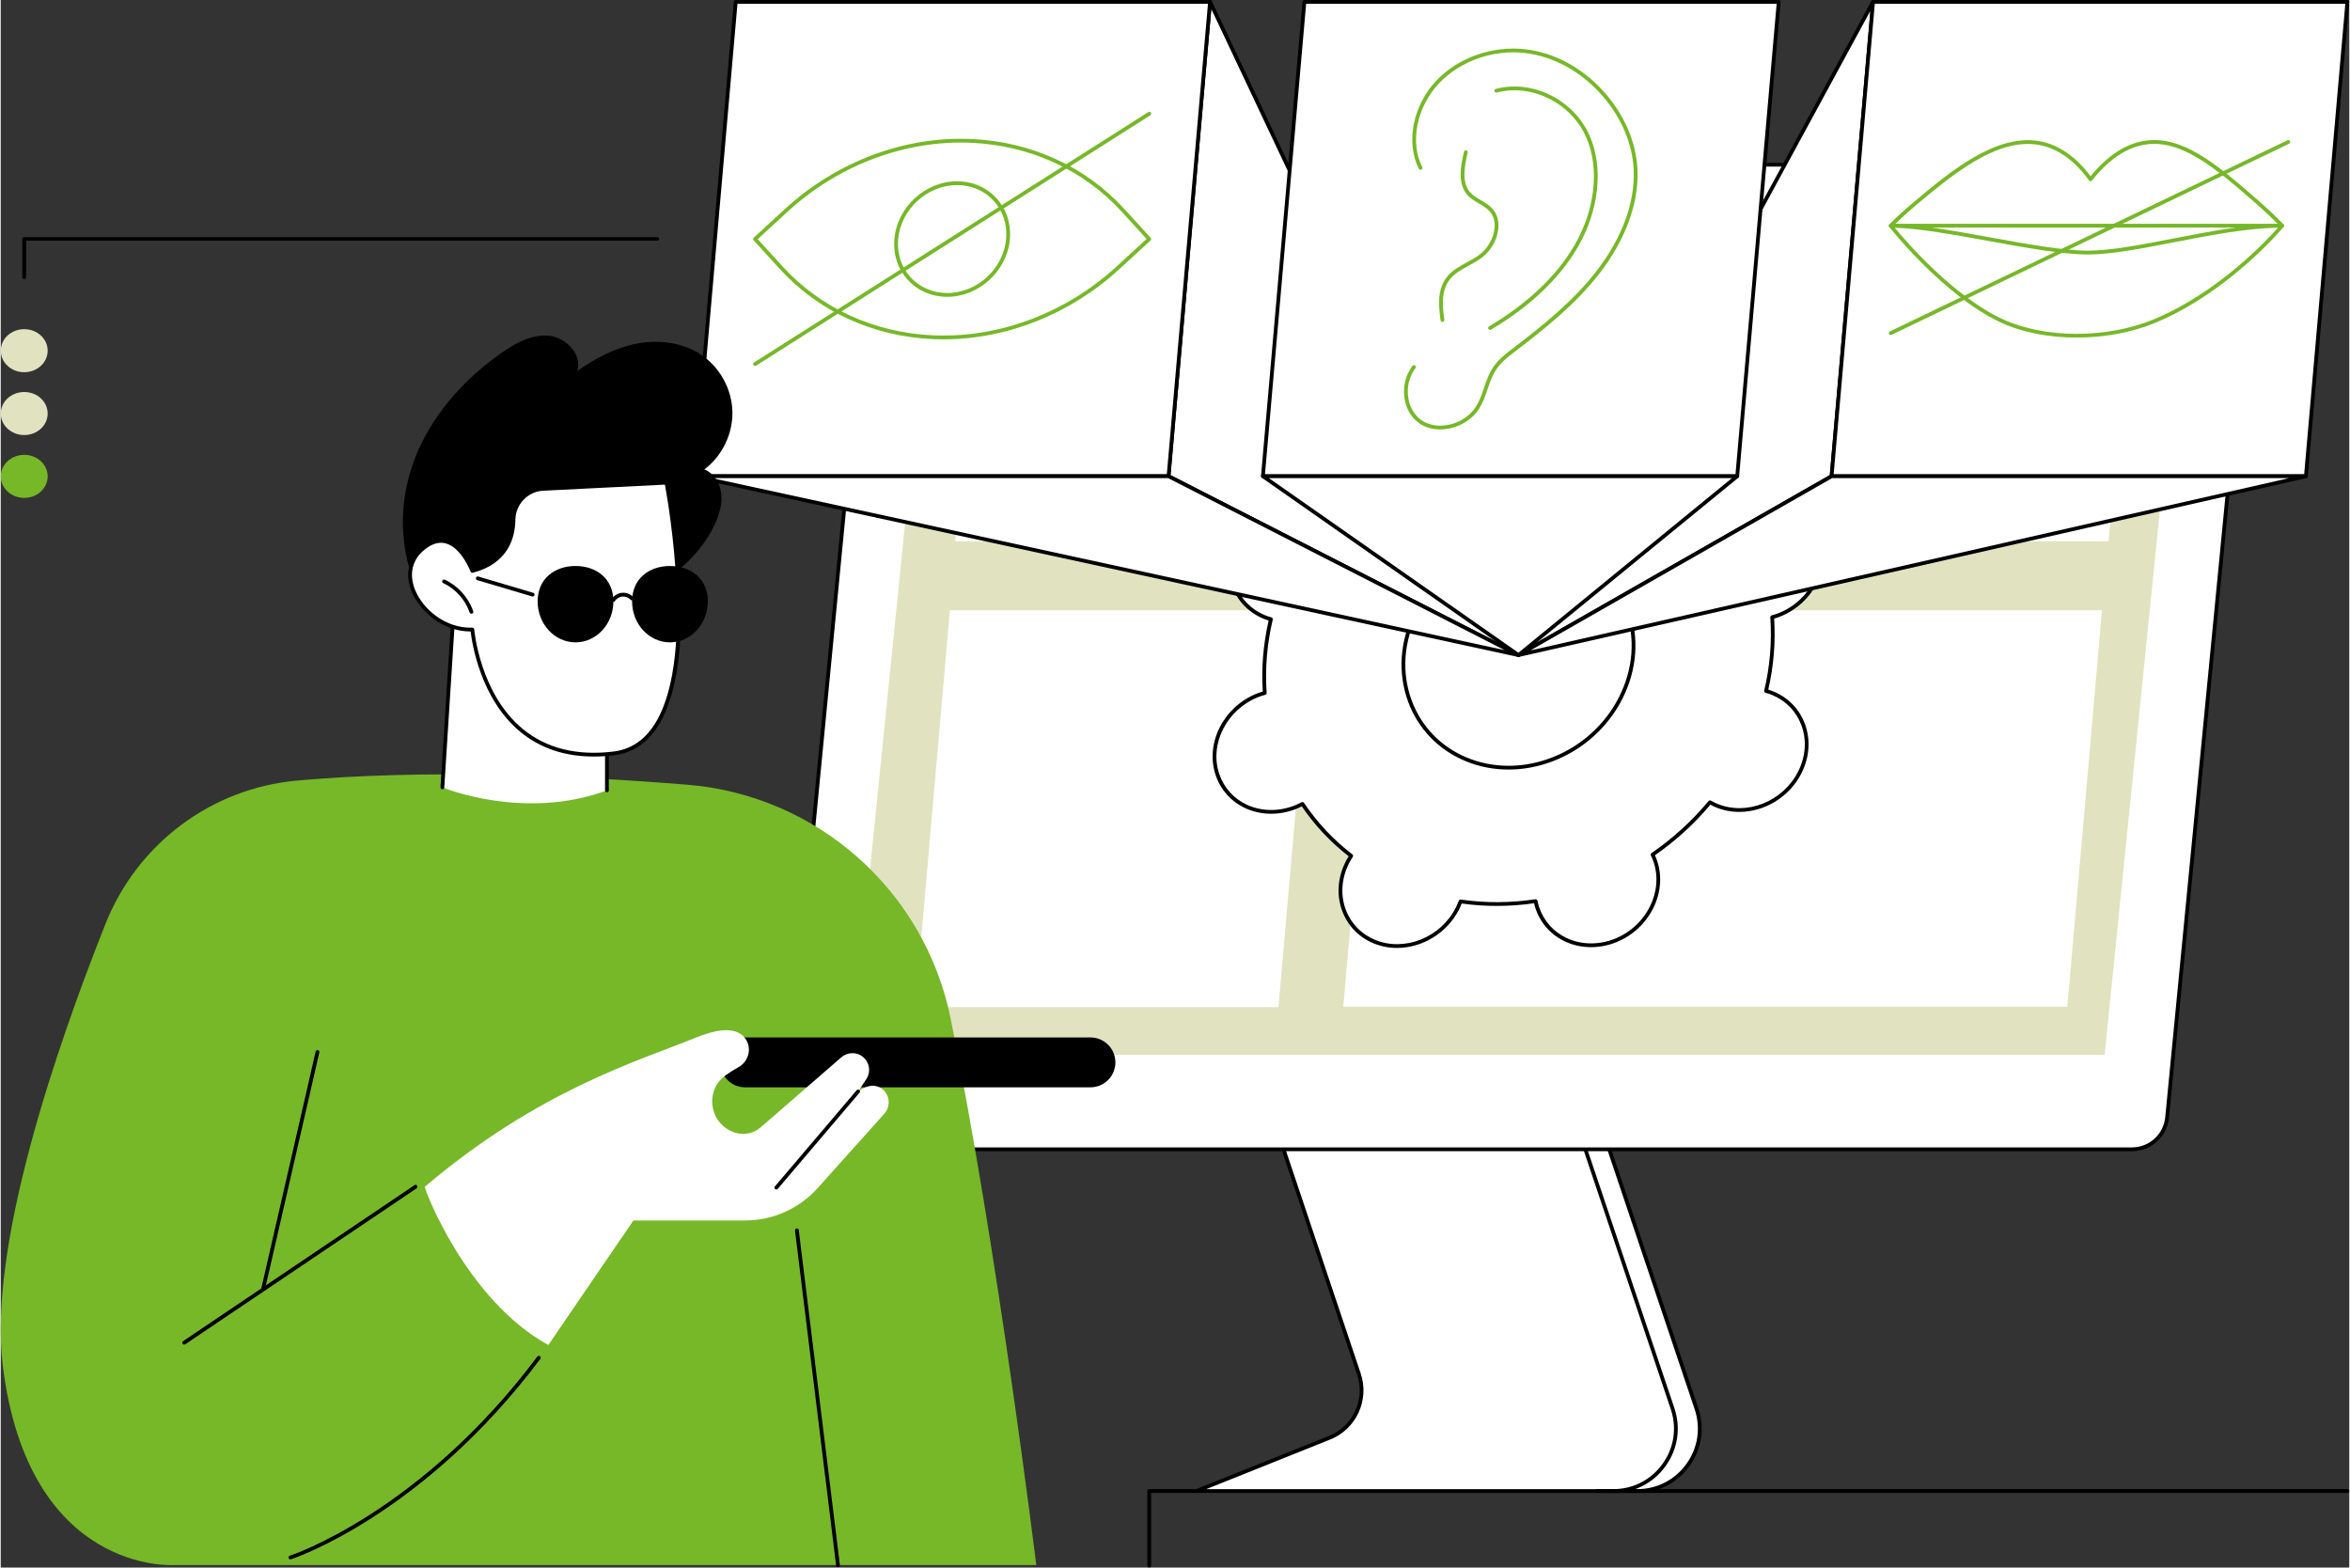 <?xml version="1.0" encoding="UTF-8"?>
<svg xmlns="http://www.w3.org/2000/svg" id="Ebene_2" viewBox="0 0 2741.93 1830" width="1000" height="667">
  <rect x="0" y="0" width="2741.93" height="1830" fill="#333333" stroke="none"/>
  <defs>
    <style>
      .cls-1 {
        fill: #76b828;
      }

      .cls-2 {
        fill: #fff;
      }

      .cls-3 {
        fill: #e1e3c0;
      }
    </style>
  </defs>
  <g id="Illustration">
    <g id="Web_accessibility_program">
      <g>
        <g>
          <g>
            <g>
              <path class="cls-2" d="M1497.75,1342.06l87.97,262.18c10.05,29.95-5.03,62.54-34.38,74.29l-155.27,62.15h514.47c49.92,0,85.12-48.94,69.21-96.22l-101.84-302.72-380.16.33Z"/>
              <path d="M1910.54,1742.87h-514.47c-1.06,0-1.96-.75-2.16-1.78-.2-1.04.37-2.07,1.34-2.46l155.27-62.15c28.24-11.3,42.78-42.73,33.11-71.54l-87.97-262.18c-.39-1.15.23-2.4,1.39-2.79,1.16-.38,2.4.23,2.79,1.39l87.97,262.18c10.41,31.03-5.25,64.87-35.65,77.04l-144.66,57.9h503.04c23.09,0,44.05-10.75,57.52-29.49,13.45-18.72,16.95-41.98,9.6-63.83l-101.84-302.72c-.39-1.15.23-2.4,1.39-2.79,1.16-.38,2.4.24,2.79,1.39l101.84,302.72c7.8,23.21,4.09,47.92-10.2,67.8-14.31,19.9-36.57,31.32-61.1,31.32Z"/>
            </g>
            <path d="M1882.66,1742.87c-1.22,0-2.2-.99-2.2-2.2s.98-2.2,2.2-2.2c23.09,0,44.05-10.75,57.52-29.49,13.45-18.72,16.95-41.98,9.6-63.83l-101.79-302.58c-.39-1.15.23-2.4,1.39-2.79,1.17-.38,2.4.24,2.79,1.39l101.79,302.58c7.8,23.21,4.09,47.92-10.2,67.8-14.31,19.91-36.57,31.32-61.1,31.32Z"/>
          </g>
          <g>
            <path class="cls-2" d="M957.89,1341.71h1530.22c21.3,0,39.11-16.16,41.16-37.34l103.41-1066.79c2.35-24.29-16.75-45.31-41.16-45.31h-1530.22c-21.3,0-39.11,16.16-41.16,37.34l-103.41,1066.79c-2.35,24.29,16.75,45.31,41.16,45.31Z"/>
            <path d="M2488.1,1343.92H957.89c-12.26,0-24.02-5.21-32.26-14.28-8.23-9.07-12.28-21.26-11.1-33.45l103.41-1066.79c2.17-22.42,20.81-39.33,43.36-39.33h1530.22c12.26,0,24.02,5.21,32.26,14.28,8.23,9.07,12.28,21.26,11.09,33.45l-103.41,1066.79c-2.17,22.42-20.81,39.33-43.36,39.33ZM1061.3,194.47c-20.26,0-37.02,15.2-38.97,35.36l-103.41,1066.79c-1.06,10.95,2.57,21.91,9.97,30.06,7.41,8.16,17.98,12.84,29,12.84h1530.22c20.27,0,37.02-15.2,38.97-35.35l103.41-1066.79c1.06-10.95-2.57-21.91-9.97-30.06-7.41-8.16-17.98-12.84-29-12.84h-1530.22Z"/>
          </g>
          <polygon class="cls-3" points="992.91 1231.41 2456.34 1231.41 2551.05 298.13 1087.62 298.13 992.91 1231.41"/>
          <g>
            <polygon class="cls-2" points="1567.49 1175.3 2412.74 1175.3 2453.24 712.37 1607.99 712.37 1567.49 1175.3"/>
            <polygon class="cls-2" points="1114.41 631.93 1538.51 631.93 1553.89 456.09 1129.8 456.09 1114.41 631.93"/>
            <polygon class="cls-2" points="1067.65 1175.83 1491.74 1175.83 1532.29 712.38 1108.2 712.38 1067.65 1175.83"/>
            <polygon class="cls-2" points="1622.73 631.93 2460.93 631.93 2476.31 456.09 1638.11 456.09 1622.73 631.93"/>
          </g>
          <path d="M1817.12,269.68c-14.73,0-26.7-11.36-26.7-25.33s11.98-25.33,26.7-25.33,26.7,11.36,26.7,25.33-11.98,25.33-26.7,25.33ZM1817.12,223.43c-12.3,0-22.3,9.39-22.3,20.92s10,20.92,22.3,20.92,22.3-9.39,22.3-20.92-10.01-20.92-22.3-20.92Z"/>
          <g>
            <path class="cls-2" d="M1843.16,469.01c-1.36,2.7-2.48,5.42-3.48,8.16-29.1-4.24-58.65-4.02-87.7.35-.55-2.73-1.22-5.45-2.13-8.14-12.23-36.05-52.96-53.03-90.96-37.93-38.01,15.1-58.9,56.57-46.66,92.62.91,2.69,2.03,5.23,3.24,7.7-24.76,17.02-47.41,37.54-67.06,61.16-2.4-1.38-4.89-2.68-7.54-3.78-35.52-14.81-79.1,2.5-97.32,38.67-18.22,36.17-4.2,77.5,31.33,92.31,2.65,1.1,5.35,1.97,8.07,2.73-6.84,28.96-9.14,57.97-7.15,86.14-2.85.77-5.7,1.67-8.53,2.79-38,15.1-58.9,56.57-46.66,92.62,12.23,36.05,52.96,53.03,90.96,37.93,2.83-1.13,5.53-2.44,8.17-3.85,15.33,22.87,34.43,43.38,56.96,60.66-1.62,2.48-3.16,5.03-4.52,7.73-18.22,36.17-4.2,77.5,31.32,92.31,35.52,14.81,79.1-2.5,97.32-38.67,1.36-2.7,2.48-5.42,3.48-8.16,29.1,4.24,58.65,4.02,87.7-.35.55,2.73,1.22,5.46,2.13,8.14,12.23,36.05,52.96,53.03,90.96,37.93,38.01-15.1,58.9-56.57,46.66-92.62-.91-2.69-2.03-5.23-3.24-7.7,24.76-17.02,47.41-37.54,67.06-61.16,2.4,1.38,4.89,2.68,7.54,3.78,35.52,14.81,79.09-2.5,97.32-38.67,18.22-36.17,4.2-77.5-31.33-92.31-2.65-1.1-5.35-1.97-8.07-2.73,6.84-28.96,9.14-57.97,7.15-86.14,2.85-.77,5.7-1.67,8.53-2.79,38-15.1,58.9-56.57,46.66-92.62-12.23-36.05-52.96-53.03-90.96-37.93-2.83,1.12-5.53,2.44-8.17,3.85-15.33-22.87-34.43-43.38-56.96-60.66,1.63-2.48,3.16-5.03,4.52-7.73,18.22-36.17,4.2-77.5-31.33-92.31-35.52-14.81-79.09,2.5-97.32,38.67ZM1891.43,814.58c-33.84,67.17-114.76,99.33-180.73,71.82-65.97-27.51-92.01-104.26-58.17-171.43,33.84-67.17,114.76-99.33,180.73-71.82,65.97,27.51,92.02,104.26,58.17,171.43Z"/>
            <path d="M1630.2,1106.67c-9.35,0-18.71-1.75-27.56-5.44-17.14-7.14-30.08-20.55-36.45-37.75-6.83-18.45-5.41-38.91,4-57.59,1-1.98,2.17-4.03,3.55-6.23-21.26-16.57-39.66-36.17-54.75-58.31-2.37,1.21-4.51,2.18-6.63,3.03-19.6,7.79-41.17,7.48-59.18-.84-16.55-7.65-28.87-21.29-34.69-38.43-12.58-37.08,8.92-79.87,47.94-95.37,2.16-.86,4.43-1.63,7.02-2.38-1.77-27.49.54-55.38,6.85-82.97-2.31-.7-4.39-1.43-6.3-2.23-17.14-7.14-30.08-20.55-36.45-37.75-6.83-18.45-5.41-38.91,4-57.58,18.7-37.12,63.61-54.94,100.13-39.72,1.97.82,4,1.81,6.18,3,18.88-22.44,40.66-42.3,64.78-59.09-1.02-2.2-1.86-4.26-2.53-6.25-12.59-37.08,8.92-79.87,47.93-95.37,19.59-7.79,41.16-7.48,59.18.84,16.55,7.65,28.87,21.29,34.68,38.43.66,1.95,1.24,4.05,1.77,6.37,28.37-4.07,56.8-4.17,84.54-.3.95-2.47,1.93-4.68,2.96-6.72,18.7-37.12,63.61-54.94,100.13-39.72,17.13,7.14,30.08,20.55,36.44,37.75,6.83,18.45,5.41,38.91-4,57.59-1,1.98-2.17,4.03-3.55,6.23,21.26,16.57,39.66,36.17,54.74,58.31,2.35-1.2,4.53-2.19,6.63-3.03,19.59-7.79,41.16-7.49,59.18.84,16.55,7.65,28.87,21.29,34.69,38.43,12.58,37.08-8.92,79.87-47.94,95.37-2.14.85-4.46,1.64-7.02,2.38,1.77,27.5-.54,55.39-6.85,82.97,2.3.69,4.37,1.43,6.3,2.23,17.14,7.14,30.08,20.55,36.45,37.75,6.83,18.45,5.41,38.91-4,57.59-14.16,28.11-43.37,45.15-72.57,45.16-9.36,0-18.7-1.75-27.57-5.44-1.97-.82-4.01-1.81-6.18-3-18.88,22.44-40.66,42.3-64.78,59.08,1.02,2.19,1.85,4.25,2.53,6.25,12.58,37.08-8.92,79.87-47.94,95.37-19.6,7.79-41.17,7.48-59.18-.84-16.55-7.65-28.87-21.29-34.69-38.43-.66-1.95-1.24-4.05-1.77-6.37-28.36,4.07-56.78,4.17-84.54.3-.95,2.47-1.93,4.68-2.95,6.72-14.17,28.12-43.37,45.16-72.57,45.16ZM1519.72,936.29c.71,0,1.41.35,1.83.98,15.4,22.97,34.4,43.2,56.47,60.14.92.7,1.13,1.99.5,2.95-1.78,2.72-3.22,5.18-4.4,7.51-8.85,17.58-10.2,36.78-3.8,54.07,5.94,16.04,18.02,28.54,34.01,35.21,34.42,14.36,76.81-2.52,94.51-37.63,1.18-2.34,2.28-4.94,3.38-7.93.35-.98,1.34-1.59,2.39-1.42,28.56,4.16,57.85,4.05,87.06-.35,1.13-.17,2.25.59,2.49,1.74.6,2.97,1.27,5.55,2.06,7.87,5.42,15.98,16.91,28.71,32.36,35.85,16.92,7.81,37.23,8.09,55.7.74,36.87-14.65,57.23-54.96,45.39-89.86-.79-2.32-1.81-4.76-3.13-7.44-.48-.98-.17-2.17.73-2.79,24.91-17.12,47.32-37.56,66.62-60.75.68-.82,1.86-1.03,2.79-.5,2.62,1.51,5,2.71,7.29,3.66,34.43,14.36,76.82-2.53,94.5-37.63,8.85-17.58,10.2-36.78,3.8-54.07-5.94-16.04-18.02-28.54-34.01-35.21-2.3-.96-4.86-1.82-7.81-2.63-1.14-.31-1.83-1.48-1.56-2.63,6.71-28.41,9.1-57.17,7.09-85.48-.08-1.05.6-2,1.62-2.28,3.12-.85,5.83-1.74,8.29-2.71,36.87-14.65,57.24-54.97,45.39-89.87-5.42-15.98-16.92-28.71-32.36-35.85-16.92-7.81-37.23-8.09-55.7-.74-2.46.98-5.06,2.2-7.94,3.74-1,.54-2.23.22-2.87-.72-15.39-22.97-34.39-43.2-56.47-60.14-.92-.7-1.13-1.99-.5-2.95,1.78-2.72,3.22-5.18,4.4-7.52,8.85-17.58,10.2-36.78,3.8-54.07-5.94-16.04-18.02-28.54-34.01-35.21-34.43-14.36-76.82,2.53-94.5,37.63h0c-1.18,2.34-2.28,4.93-3.38,7.93-.36.98-1.36,1.59-2.39,1.42-28.54-4.16-57.83-4.04-87.06.35-1.17.17-2.26-.6-2.49-1.75-.6-2.97-1.27-5.54-2.06-7.87-5.42-15.98-16.91-28.71-32.36-35.84-16.92-7.82-37.23-8.09-55.71-.74-36.87,14.65-57.23,54.97-45.39,89.87.78,2.31,1.81,4.75,3.13,7.43.48.98.17,2.17-.73,2.79-24.91,17.12-47.32,37.56-66.62,60.75-.68.83-1.86,1.03-2.79.5-2.66-1.53-4.98-2.7-7.29-3.66-34.42-14.36-76.81,2.53-94.5,37.63-8.85,17.57-10.2,36.78-3.8,54.07,5.94,16.04,18.02,28.55,34.01,35.22,2.31.96,4.8,1.8,7.81,2.63,1.14.32,1.83,1.48,1.56,2.63-6.71,28.41-9.1,57.17-7.1,85.48.08,1.05-.6,2-1.62,2.28-3.19.87-5.82,1.73-8.29,2.71-36.87,14.65-57.24,54.97-45.39,89.87,5.42,15.98,16.92,28.71,32.36,35.85,16.92,7.81,37.23,8.08,55.7.74,2.48-.98,5.01-2.17,7.95-3.74.33-.17.68-.26,1.03-.26ZM1843.16,469.01h.02-.02ZM1760.34,898.4c-17.13,0-34.26-3.2-50.48-9.97-31.33-13.06-55-37.57-66.64-69.02-12.5-33.78-9.9-71.22,7.34-105.44,34.29-68.08,116.64-100.77,183.54-72.86,31.33,13.07,55,37.57,66.64,69.02,12.5,33.78,9.89,71.22-7.35,105.44-25.98,51.57-79.53,82.83-133.05,82.83ZM1783.57,635.53c-51.9,0-103.85,30.36-129.07,80.42-16.68,33.11-19.22,69.31-7.15,101.93,11.21,30.28,34.01,53.89,64.2,66.48,15.69,6.54,32.27,9.64,48.85,9.64,51.9,0,103.84-30.35,129.07-80.42,16.68-33.11,19.22-69.31,7.15-101.93-11.21-30.28-34.01-53.89-64.2-66.48-15.69-6.54-32.27-9.64-48.84-9.64Z"/>
          </g>
        </g>
        <g>
          <path d="M2739.73,1742.87h-876.26c-1.22,0-2.2-.99-2.2-2.2s.99-2.2,2.2-2.2h876.26c1.22,0,2.2.98,2.2,2.2s-.99,2.2-2.2,2.2Z"/>
          <path d="M1340.89,1830c-1.22,0-2.2-.99-2.2-2.2v-87.13c0-1.22.99-2.2,2.2-2.2h55.19c1.22,0,2.2.98,2.2,2.2s-.98,2.2-2.2,2.2h-52.98v84.92c0,1.22-.98,2.2-2.2,2.2Z"/>
        </g>
      </g>
      <g>
        <g>
          <g>
            <polygon class="cls-2" points="2185.98 2.2 1771.98 764.77 2137.53 555.95 2185.98 2.2"/>
            <path d="M1771.98,766.97c-.56,0-1.12-.22-1.54-.63-.7-.69-.86-1.76-.4-2.63L2184.04,1.15c.5-.92,1.57-1.35,2.57-1.06,1,.3,1.65,1.26,1.56,2.3l-48.45,553.75c-.06.72-.48,1.36-1.1,1.72l-365.55,208.82c-.34.2-.72.29-1.09.29ZM2182.86,12.56l-405.25,746.46,357.83-204.41,47.42-542.05Z"/>
          </g>
          <g>
            <g>
              <polygon class="cls-2" points="2691.28 555.95 2137.53 555.95 2185.98 2.2 2739.73 2.2 2691.28 555.95"/>
              <path d="M2691.28,558.16h-553.75c-.62,0-1.21-.26-1.62-.71-.42-.46-.62-1.06-.57-1.68L2183.79,2.01c.1-1.14,1.05-2.01,2.19-2.01h553.75c.62,0,1.21.26,1.62.71.42.46.62,1.06.57,1.68l-48.45,553.75c-.1,1.14-1.05,2.01-2.19,2.01ZM2139.94,553.75h549.33L2737.32,4.41h-549.33l-48.06,549.34Z"/>
            </g>
            <g>
              <path class="cls-1" d="M2423.66,394.11c-31.88,0-63.07-5.83-88.31-17.5-66.5-30.75-129.9-110.9-130.53-111.7-.52-.66-.62-1.56-.25-2.32.37-.76,1.14-1.24,1.98-1.24,29.05,0,73,7.98,115.51,15.7,42.27,7.68,85.98,15.61,114.57,15.61,26.87,0,62.4-6.91,100.01-14.22,43.24-8.4,87.94-17.09,126.9-17.09.85,0,1.63.49,1.99,1.26.36.77.25,1.68-.29,2.34-.62.75-63.18,75.78-149.3,111.69-27.92,11.65-60.45,17.47-92.29,17.47ZM2211.23,265.82c13.18,15.96,68.51,80.22,125.97,106.8,49.41,22.84,122.22,22.83,177.05-.03,74.25-30.97,130.79-91.36,144.44-106.78-37.39.68-79.97,8.95-121.2,16.97-37.83,7.35-73.56,14.3-100.86,14.3-28.99,0-72.9-7.97-115.36-15.68-40.07-7.28-81.44-14.79-110.05-15.56Z"/>
              <path class="cls-1" d="M2663.55,265.65h-457c-.89,0-1.7-.54-2.04-1.36-.34-.83-.15-1.77.49-2.4,9.23-9.14,18.93-17.98,28.85-26.27,42.56-35.58,95.51-79.85,146.57-70.77,21.97,3.91,42.48,18.01,59.46,40.84,17.89-21.76,37.06-35.24,57.03-40.07,47.14-11.41,89.81,25.76,139.21,68.79,10,8.71,19.76,17.97,29.02,27.51.62.63.79,1.58.45,2.39-.34.82-1.14,1.34-2.03,1.34ZM2211.95,261.25h446.36c-8.07-8.13-16.49-16.02-25.08-23.51-48.48-42.23-90.35-78.69-135.28-67.83-19.67,4.76-38.65,18.47-56.43,40.77-.43.54-1.06.82-1.78.83-.69-.02-1.33-.36-1.73-.92-16.63-23.25-36.8-37.57-58.35-41.4-49.02-8.71-101.11,34.82-142.96,69.8-8.46,7.07-16.76,14.54-24.73,22.26Z"/>
            </g>
            <path class="cls-1" d="M2206.56,391.09c-.82,0-1.61-.46-1.99-1.25-.53-1.1-.06-2.41,1.03-2.94l464.15-223.12c1.1-.54,2.41-.06,2.94,1.03.53,1.1.06,2.41-1.03,2.94l-464.15,223.12c-.31.15-.63.22-.95.22Z"/>
          </g>
          <g>
            <polygon class="cls-2" points="2137.53 555.95 1771.98 764.77 2691.28 555.95 2137.53 555.95"/>
            <path d="M1771.98,766.97c-.89,0-1.72-.54-2.05-1.4-.4-1.02.01-2.17.96-2.71l365.55-208.82c.33-.19.71-.29,1.09-.29h553.75c1.12,0,2.06.84,2.19,1.96.12,1.11-.61,2.14-1.7,2.39l-919.3,208.82c-.16.04-.33.05-.49.05ZM2138.12,558.16l-352.2,201.19,885.73-201.19h-533.53Z"/>
          </g>
        </g>
        <g>
          <g>
            <polygon class="cls-2" points="1411.87 2.2 1771.98 764.77 1363.42 555.95 1411.87 2.2"/>
            <path d="M1771.98,766.97c-.34,0-.68-.08-1-.24l-408.56-208.82c-.8-.41-1.27-1.26-1.19-2.15L1409.68,2.01c.09-.99.83-1.8,1.81-1.98.98-.18,1.95.33,2.38,1.23l360.11,762.57c.4.85.22,1.86-.46,2.52-.42.41-.97.62-1.53.62ZM1365.74,554.67l401.49,205.2L1413.35,10.51l-47.61,544.16Z"/>
          </g>
          <g>
            <g>
              <polygon class="cls-2" points="1363.42 555.95 809.67 555.95 858.12 2.2 1411.87 2.2 1363.42 555.95"/>
              <path d="M1363.42,558.16h-553.75c-.62,0-1.21-.26-1.62-.71-.42-.46-.62-1.06-.57-1.68L855.93,2.01c.1-1.14,1.05-2.01,2.19-2.01h553.75c.62,0,1.21.26,1.62.71.42.46.62,1.06.57,1.68l-48.45,553.75c-.1,1.14-1.05,2.01-2.19,2.01ZM812.08,553.75h549.33L1409.47,4.41h-549.33l-48.06,549.34Z"/>
            </g>
            <g>
              <path class="cls-1" d="M1100.57,396.15c-4.05,0-8.08-.09-12.13-.26-69.98-3.07-133.53-32.17-178.95-81.94l-30.46-33.38c-.82-.89-.76-2.28.14-3.11l36.3-33.38c60.26-55.41,139.57-85.23,217.64-81.8,69.98,3.07,133.53,32.17,178.95,81.94l30.46,33.38c.82.89.76,2.28-.14,3.11l-36.3,33.38c-57.13,52.54-131.42,82.07-205.51,82.07ZM883.76,279.21l28.98,31.76c44.62,48.9,107.09,77.49,175.89,80.51,76.9,3.39,155.07-26.03,214.47-80.65l34.68-31.89-28.98-31.76c-44.62-48.9-107.09-77.49-175.89-80.51-76.9-3.35-155.07,26.02-214.47,80.65l-34.68,31.89ZM916.96,245.7h.02-.02Z"/>
              <path class="cls-1" d="M1105.07,346.5c-18,0-34.33-7.01-45.99-19.73-11.72-12.79-17.3-29.79-15.72-47.88,3.24-37.07,36.04-67.23,73.12-67.23,18,0,34.33,7.01,45.99,19.73,11.72,12.79,17.3,29.8,15.72,47.88-3.24,37.07-36.04,67.23-73.12,67.23ZM1116.48,216.06c-34.85,0-65.68,28.35-68.73,63.21-1.47,16.85,3.7,32.66,14.58,44.53,10.81,11.8,25.99,18.3,42.74,18.3,34.85,0,65.68-28.35,68.73-63.21,1.47-16.84-3.7-32.66-14.58-44.52-10.81-11.8-25.99-18.3-42.74-18.3Z"/>
              <path class="cls-1" d="M880.66,427.24c-.73,0-1.44-.36-1.86-1.02-.65-1.03-.35-2.39.68-3.04l460.23-292.27c1.03-.66,2.39-.35,3.04.68.65,1.03.35,2.39-.68,3.04l-460.23,292.27c-.37.23-.77.34-1.18.34Z"/>
            </g>
          </g>
          <g>
            <polygon class="cls-2" points="809.67 555.95 1771.98 764.77 1363.42 555.95 809.67 555.95"/>
            <path d="M1771.98,766.97c-.15,0-.31-.02-.47-.05l-962.31-208.82c-1.1-.24-1.84-1.27-1.72-2.39.12-1.12,1.06-1.97,2.19-1.97h553.75c.35,0,.69.08,1,.24l408.56,208.82c.99.5,1.44,1.66,1.07,2.7-.32.89-1.16,1.46-2.07,1.46ZM830.21,558.16l925.7,200.88-393.02-200.88h-532.68Z"/>
          </g>
        </g>
        <g>
          <g>
            <polygon class="cls-2" points="2027.35 555.95 1473.6 555.95 1522.05 2.2 2075.8 2.2 2027.35 555.95"/>
            <path d="M2027.35,558.16h-553.75c-.62,0-1.21-.26-1.62-.71-.42-.46-.62-1.06-.57-1.68L1519.86,2.01c.1-1.14,1.05-2.01,2.19-2.01h553.75c.62,0,1.21.26,1.62.71.42.46.62,1.06.57,1.68l-48.45,553.75c-.1,1.14-1.05,2.01-2.19,2.01ZM1476.01,553.75h549.33L2073.39,4.41h-549.33l-48.06,549.34Z"/>
          </g>
          <g>
            <polygon class="cls-2" points="1473.6 555.95 1771.98 764.77 2027.35 555.95 1473.6 555.95"/>
            <path d="M1771.98,766.97c-.44,0-.88-.13-1.26-.4l-298.38-208.82c-.79-.55-1.13-1.55-.84-2.47.29-.92,1.14-1.54,2.1-1.54h553.75c.93,0,1.76.59,2.07,1.46.31.88.04,1.86-.68,2.45l-255.37,208.82c-.4.33-.9.5-1.39.5ZM1480.59,558.16l291.29,203.86,249.3-203.86h-540.59Z"/>
          </g>
          <g>
            <path class="cls-1" d="M1680.49,501.32c-8.39,0-16.52-2.06-23.3-6.48-9.49-6.17-15.92-16.41-18.09-28.83-2.43-13.85.89-28.02,9.09-38.87.73-.97,2.12-1.17,3.08-.43.97.73,1.16,2.11.43,3.08-7.47,9.88-10.48,22.81-8.27,35.46,1.96,11.2,7.7,20.39,16.16,25.89,18.77,12.2,49.07,4.5,62.35-15.86,4.48-6.86,7.2-14.83,9.83-22.53,2.87-8.41,5.84-17.11,11.13-24.72,6.08-8.75,14.68-15.31,22.99-21.66l.18-.14c33.97-25.94,69.45-54.23,96.95-89.69,29.89-38.53,45.33-80.62,43.48-118.49-1.53-31.37-15.25-62.83-38.63-88.59-24.6-27.1-56.21-44.02-89.02-47.64-36.68-4.05-74.69,9.36-99.19,34.99-26.41,27.63-34.83,68.94-20.04,98.25.55,1.09.11,2.41-.97,2.96-1.09.55-2.41.11-2.96-.97-15.61-30.91-6.87-74.35,20.79-103.28,25.43-26.6,64.86-40.51,102.85-36.32,33.88,3.74,66.48,21.16,91.8,49.06,24.06,26.51,38.19,58.95,39.77,91.34,1.9,38.93-13.87,82.04-44.4,121.41-27.83,35.88-63.55,64.38-97.76,90.49l-.18.14c-8.04,6.14-16.35,12.48-22.04,20.67-4.94,7.1-7.68,15.13-10.58,23.63-2.72,7.96-5.53,16.19-10.31,23.51-9.75,14.95-27.97,23.62-45.14,23.62Z"/>
            <path class="cls-1" d="M1683.2,375.88c-1.08,0-2.03-.8-2.18-1.9-2.43-17.59-3.88-35.95,7.13-50.24,6.17-8.01,15.06-12.84,23.66-17.51,5.15-2.8,10.48-5.69,15.09-9.22,9.36-7.16,16.1-19.15,17.16-30.54.52-5.56-.06-13.52-5.76-19.88-3.33-3.72-7.74-6.28-12.4-9-4.92-2.86-10-5.83-13.84-10.3-11.19-13.05-7.77-32.72-3.69-50.14.28-1.18,1.47-1.92,2.65-1.64,1.18.28,1.92,1.46,1.64,2.65-3.83,16.36-7.1,34.78,2.74,46.27,3.35,3.91,7.9,6.56,12.71,9.36,4.75,2.77,9.67,5.63,13.46,9.86,5.36,5.97,7.73,14.01,6.87,23.23-1.19,12.75-8.43,25.63-18.87,33.62-4.88,3.74-10.36,6.71-15.66,9.59-8.57,4.66-16.67,9.05-22.27,16.33-9.97,12.94-8.56,30.29-6.25,46.95.17,1.2-.68,2.32-1.88,2.48-.1.01-.2.02-.3.02Z"/>
            <path class="cls-1" d="M1738.81,385.14c-.75,0-1.48-.38-1.89-1.07-.62-1.05-.28-2.4.76-3.02,45.12-26.94,78.54-58.6,99.33-94.1,24.57-41.96,29.95-90.51,14.04-126.71-17.58-40-63.44-62.95-104.4-52.21-1.18.3-2.38-.4-2.69-1.57-.31-1.18.4-2.38,1.57-2.69,42.99-11.25,91.13,12.77,109.55,54.7,16.47,37.47,11,87.56-14.27,130.71-21.17,36.15-55.11,68.33-100.88,95.66-.35.21-.74.31-1.13.31Z"/>
          </g>
        </g>
      </g>
      <g>
        <path d="M27.44,325.65c-1.22,0-2.2-.9-2.2-2.02v-44.73c0-1.12.99-2.02,2.2-2.02h739.02c1.22,0,2.2.9,2.2,2.02s-.99,2.02-2.2,2.02H29.65v42.71c0,1.12-.99,2.02-2.2,2.02Z"/>
        <g>
          <ellipse class="cls-3" cx="27.44" cy="409.41" rx="27.37" ry="25.13"/>
          <ellipse class="cls-3" cx="27.44" cy="482.77" rx="27.37" ry="25.13"/>
          <ellipse class="cls-1" cx="27.44" cy="556.12" rx="27.37" ry="25.13"/>
        </g>
      </g>
      <g>
        <g>
          <path class="cls-1" d="M201.66,1827.14h1007.35s-44.88-367.11-100.02-638.27c-30.37-149.36-155.89-260.59-307.82-272.81-135.25-10.88-306.37-18.2-455.34-4.78-100.05,9.01-186.38,73.83-223.49,167.18C63.65,1226.15-14.76,1456.08,2.4,1594.42c30.21,243.59,199.26,232.71,199.26,232.71Z"/>
          <path d="M977.49,1829.41c-1.1,0-2.05-.82-2.18-1.93l-47.98-390.93c-.15-1.21.71-2.31,1.92-2.45,1.25-.17,2.31.71,2.45,1.92l47.98,390.93c.15,1.21-.71,2.31-1.92,2.45-.09.01-.18.02-.27.02Z"/>
          <path d="M306.6,1505.84c-.16,0-.33-.02-.49-.06-1.18-.27-1.93-1.45-1.65-2.64l63.22-275.53c.27-1.18,1.46-1.94,2.64-1.65,1.19.27,1.93,1.45,1.65,2.64l-63.22,275.53c-.23,1.02-1.14,1.71-2.14,1.71Z"/>
          <path d="M214.19,1569.72c-.71,0-1.4-.34-1.83-.97-.68-1.01-.41-2.38.6-3.06l270.21-182.12c1.01-.68,2.37-.42,3.06.6.68,1.01.41,2.38-.6,3.06l-270.21,182.12c-.38.25-.8.38-1.23.38Z"/>
          <path d="M338.21,1820.51c-.93,0-1.8-.6-2.1-1.53-.37-1.16.27-2.4,1.43-2.77,1.51-.48,152.44-50.41,288.95-232.46.73-.97,2.11-1.17,3.08-.44.97.73,1.17,2.11.44,3.08-137.41,183.25-289.61,233.53-291.13,234.01-.22.07-.45.11-.67.11Z"/>
          <path d="M1272.25,1211.14h-403.16c-16.08,0-29.12,13.04-29.12,29.12s13.04,29.12,29.12,29.12h403.16c16.08,0,29.12-13.04,29.12-29.12s-13.04-29.12-29.12-29.12Z"/>
          <g>
            <path class="cls-2" d="M495.23,1385.4c-1.6,1.36,48.53,132.62,144.13,184.8l99.33-145.38h130.4c32.32,0,63.11-13.75,84.69-37.81l77.75-86.72c8.89-9.92,5.91-26.06-6.35-31.28-6.13-2.61-14.12-2.21-24.19,5.21l9.56-14.33c8.66-12.99-.65-30.39-16.26-30.39-4.71,0-9.26,1.7-12.81,4.79l-94.19,81.77c-8.2,7.12-19.51,9.48-29.88,6.24-29.79-9.32-36.46-48.83-11.07-66.98,4.57-3.27,9.55-6.45,14.95-9.43,11.25-6.22,15.71-20.58,9.18-31.66-6.37-10.81-21.86-17.91-58.32-3.08-67.02,27.27-183.88,61.24-316.91,174.26Z"/>
            <path d="M905.56,1388.65c-.51,0-1.01-.17-1.43-.52-.93-.79-1.04-2.18-.25-3.1l95.42-112.23c.79-.93,2.18-1.04,3.1-.25.93.79,1.04,2.18.25,3.1l-95.42,112.23c-.43.51-1.06.78-1.68.78Z"/>
          </g>
        </g>
        <g>
          <path d="M488.38,523.68c20.42-45.12,55.28-82.78,95.76-111.32,16.54-11.66,35.64-22.3,55.78-20.39,20.14,1.92,39.35,21.97,33.14,41.23,21.17-15.07,44.77-27.47,70.32-32.19,25.55-4.72,53.29-1.15,74.81,13.42,21.54,14.59,35.39,39.94,36.04,65.95.65,26.01-11.93,52.01-32.72,67.66,11.27,4.46,18.38,16.4,19.71,28.45,1.33,12.05-2.29,24.15-7.37,35.15-24.89,53.94-82.12,85.11-138.31,104.41-58,19.93-113.37,25.44-170.65.63-39.33-17.04-51.23-50.24-54.71-91.82-2.89-34.52,3.95-69.7,18.2-101.19Z"/>
          <path class="cls-2" d="M530.9,679.15l-15.27,240.09s95.07,39.43,192.12,3.48v-178.1l-176.85-65.46Z"/>
          <path d="M707.75,924.91c-1.22,0-2.2-.99-2.2-2.2v-176.57l-172.64-63.9-15.08,237.13c-.08,1.22-1.14,2.1-2.34,2.06-1.21-.08-2.14-1.12-2.06-2.34l15.27-240.09c.05-.69.42-1.33,1-1.71.58-.38,1.31-.46,1.96-.22l176.85,65.46c.86.32,1.44,1.14,1.44,2.06v178.1c0,1.22-.99,2.2-2.2,2.2Z"/>
          <g>
            <path class="cls-2" d="M550.62,666.53s-21.61-57.74-58.93-25.1c-37.32,32.64,7.48,95.29,58.93,93.52,0,0,12.78,163.05,165.03,144.61,121.34-14.7,61.59-316.09,61.59-316.09l-144.03,7.21c-19.2.96-34.22,16.71-34.51,35.94-.34,22.52-9.45,49.73-48.08,59.91Z"/>
            <path d="M692.4,883.22c-33.57,0-62.23-9.57-85.43-28.56-47.14-38.59-56.89-104.94-58.33-117.46-.07,0-.15,0-.22,0-32.65,0-59.74-24.06-68.92-47.29-7.6-19.24-3.69-37.51,10.74-50.13,10.21-8.93,20.33-12.21,30.09-9.76,17.96,4.53,28.75,27.11,31.61,33.86,36.22-10.34,44.26-36.77,44.57-57.3.31-20.35,16.39-37.09,36.6-38.1l144.03-7.21c1.01-.06,2.06.7,2.27,1.77,1.71,8.6,41.11,211.52-15.43,289.51-12.33,17-28.5,26.83-48.06,29.2-8.08.98-15.92,1.47-23.51,1.47ZM550.62,732.76c1.14,0,2.1.88,2.19,2.03.06.75,6.48,75.17,56.97,116.48,27.48,22.48,63,31.28,105.6,26.11,18.3-2.22,33.44-11.44,45.02-27.41,52.59-72.54,18.94-263.21,15.03-284.2l-142.11,7.12c-17.91.9-32.15,15.73-32.42,33.77-.34,22.4-9.24,51.35-49.72,62-1.1.29-2.23-.3-2.62-1.36-.11-.28-10.84-28.36-29.32-33.01-8.27-2.08-17.04.88-26.1,8.8-12.94,11.32-16.42,27.79-9.54,45.19,8.84,22.36,35.24,45.54,66.95,44.47.03,0,.05,0,.08,0Z"/>
          </g>
          <path d="M549.53,716.52c-.92,0-1.77-.58-2.08-1.49-5.06-14.85-16.58-27.67-30.81-34.29-1.1-.51-1.58-1.82-1.07-2.92.51-1.1,1.82-1.58,2.93-1.07,15.3,7.11,27.68,20.9,33.12,36.87.39,1.15-.22,2.4-1.37,2.79-.23.08-.48.12-.71.12Z"/>
          <g>
            <path d="M715.28,702.07c0,26.42-19.8,47.84-44.22,47.84s-44.22-21.42-44.22-47.84,19.8-41.31,44.22-41.31,44.22,14.89,44.22,41.31Z"/>
            <path d="M825.55,702.07c0,26.42-19.8,47.84-44.22,47.84s-44.22-21.42-44.22-47.84,19.8-41.31,44.22-41.31,44.22,14.89,44.22,41.31Z"/>
            <path d="M715.15,702.78c-.4,0-.82-.11-1.18-.35-1.03-.65-1.32-2.02-.67-3.04,2.61-4.09,7.24-6.91,12.07-7.34,4.84-.43,9.89,1.51,13.19,5.07.83.89.77,2.29-.12,3.11-.89.82-2.29.77-3.11-.12-2.39-2.58-6.07-4-9.56-3.68-3.51.31-6.86,2.35-8.76,5.32-.42.66-1.13,1.02-1.86,1.02Z"/>
            <path d="M621.05,696.39c-.21,0-.42-.03-.63-.09l-64.08-19c-1.17-.35-1.83-1.57-1.49-2.74.35-1.16,1.57-1.83,2.74-1.49l64.08,19c1.17.35,1.83,1.57,1.49,2.74-.28.96-1.16,1.58-2.11,1.58Z"/>
          </g>
        </g>
      </g>
    </g>
  </g>
</svg>

